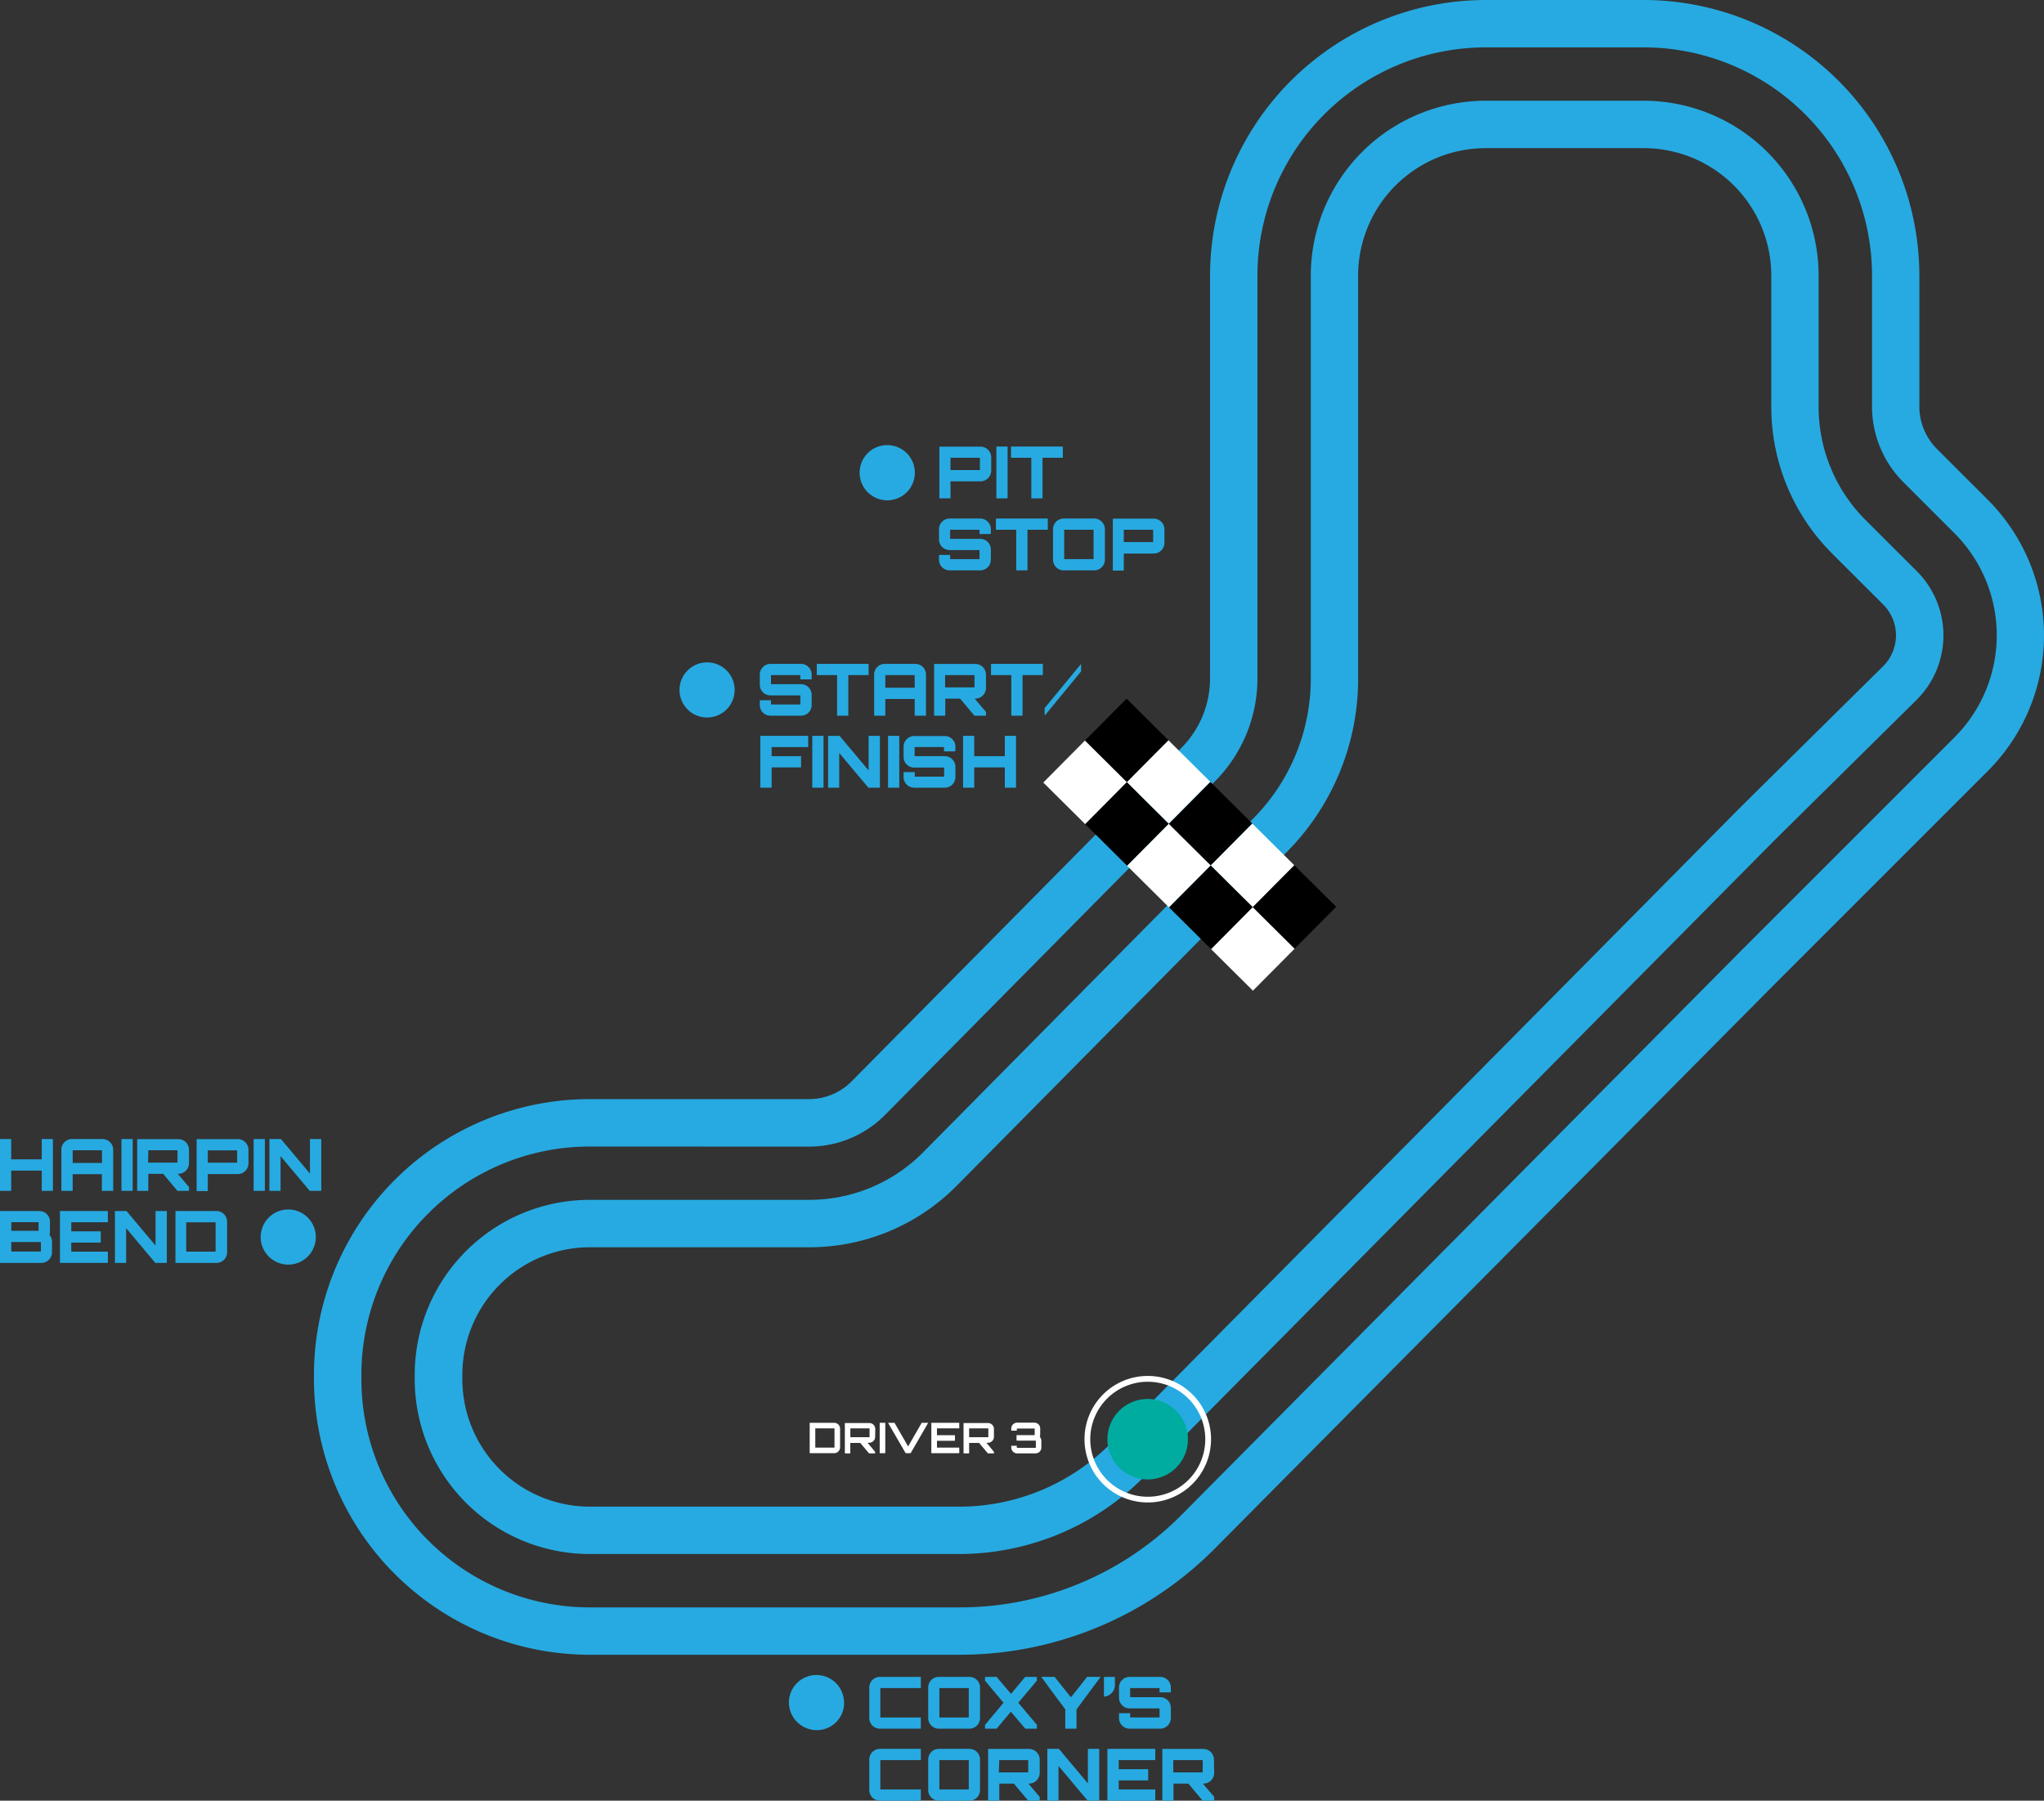 <svg xmlns="http://www.w3.org/2000/svg" viewBox="0 0 450 396.47"><rect x="0" y="0" width="450" height="396.47" fill="#333333" stroke="none"/><defs><style>.cls-1{fill:#27aae1;}.cls-2{fill:#fff;}.cls-3{fill:#00aca0;}</style></defs><title>race truck</title><g id="Layer_2" data-name="Layer 2"><g id="Layer_1-2" data-name="Layer 1"><path class="cls-1" d="M69.53,272.38a6.07,6.07,0,1,1-6.07-6.08,6.07,6.07,0,0,1,6.07,6.08"/><path class="cls-1" d="M201.41,104A6.08,6.08,0,1,1,195.34,98a6.08,6.08,0,0,1,6.07,6.07"/><path class="cls-1" d="M211.28,364.34H129.79a60.74,60.74,0,0,1-60.67-60.67v-1A60.74,60.74,0,0,1,129.79,242h48.3a13.18,13.18,0,0,0,9.38-3.89l72.62-73.44a21.68,21.68,0,0,0,6.31-15.35V60.67A60.74,60.74,0,0,1,327.07,0h34.82a60.74,60.74,0,0,1,60.67,60.67v28.8a13.19,13.19,0,0,0,3.88,9.38l11.22,11.22a42.23,42.23,0,0,1,0,59.66l-47,47L267.53,340.88a79.13,79.13,0,0,1-56.25,23.46m-81.49-111.9a50.29,50.29,0,0,0-50.23,50.24v1a50.28,50.28,0,0,0,50.23,50.23h81.49a68.7,68.7,0,0,0,48.84-20.36L383.31,209.33l47-47a31.78,31.78,0,0,0,0-44.9l-11.22-11.22a23.55,23.55,0,0,1-6.95-16.76V60.67a50.29,50.29,0,0,0-50.23-50.24H327.07a50.3,50.3,0,0,0-50.24,50.24v88.66A32.09,32.09,0,0,1,267.51,172l-72.64,73.46a23.56,23.56,0,0,1-16.78,7Z"/><path class="cls-1" d="M211.28,342.16H129.79A38.54,38.54,0,0,1,91.3,303.67v-1a38.54,38.54,0,0,1,38.49-38.49h48.3a35.23,35.23,0,0,0,25.06-10.38l72.71-73.53a43.74,43.74,0,0,0,12.72-30.95V60.67a38.54,38.54,0,0,1,38.49-38.49h34.82a38.54,38.54,0,0,1,38.49,38.49v28.8a35.21,35.21,0,0,0,10.38,25.07L422,125.76a20,20,0,0,1,0,28.29l-31.46,31.09L251.77,325.27a57.36,57.36,0,0,1-40.49,16.89m-81.49-67.54a28.09,28.09,0,0,0-28,28.06v1a28.08,28.08,0,0,0,28.05,28.05h81.49a46.85,46.85,0,0,0,33.07-13.79L383.17,177.74l31.45-31.09a9.58,9.58,0,0,0,0-13.52l-11.22-11.21a45.62,45.62,0,0,1-13.44-32.45V60.67a28.08,28.08,0,0,0-28.05-28.05H327.07A28.09,28.09,0,0,0,299,60.67v88.66a54.11,54.11,0,0,1-15.73,38.29l-72.73,73.54a45.59,45.59,0,0,1-32.46,13.46Z"/><path class="cls-1" d="M215.86,98.34a2.36,2.36,0,0,1,2.36,2.34v2.95a2.37,2.37,0,0,1-2.36,2.35h-6.6v3.75h-2.45V98.34Zm-6.6,5.16h6.47v-2.71h-6.47Z"/><rect class="cls-1" x="219.36" y="98.32" width="2.47" height="11.41"/><polygon class="cls-1" points="233.99 98.32 233.99 100.79 229.52 100.79 229.52 109.73 227.05 109.73 227.05 100.79 222.58 100.79 222.58 98.32 233.99 98.32"/><path class="cls-1" d="M218.14,117.58h-2.49v-.94h-6.47v2h6.61a2.35,2.35,0,0,1,2.35,2.35v2.25a2.35,2.35,0,0,1-2.35,2.34h-6.72a2.33,2.33,0,0,1-2.34-2.34v-1.06h2.45v.93h6.47v-2h-6.58a2.33,2.33,0,0,1-2.34-2.34v-2.25a2.34,2.34,0,0,1,2.34-2.35h6.72a2.35,2.35,0,0,1,2.35,2.35Z"/><polygon class="cls-1" points="230.68 114.17 230.68 116.64 226.21 116.64 226.21 125.58 223.73 125.58 223.73 116.64 219.26 116.64 219.26 114.17 230.68 114.17"/><path class="cls-1" d="M240.9,114.17a2.36,2.36,0,0,1,2.35,2.35v6.72a2.35,2.35,0,0,1-2.35,2.34h-6.72a2.34,2.34,0,0,1-2.35-2.34v-6.72a2.35,2.35,0,0,1,2.35-2.35Zm-6.61,8.94h6.47v-6.47h-6.47Z"/><path class="cls-1" d="M254,114.19a2.36,2.36,0,0,1,2.36,2.34v3a2.36,2.36,0,0,1-2.36,2.35h-6.59v3.75H245V114.19Zm-6.59,5.16h6.46v-2.71h-6.46Z"/><path class="cls-1" d="M178.69,149.58H176.2v-.94h-6.46v2h6.61a2.35,2.35,0,0,1,2.34,2.35v2.25a2.34,2.34,0,0,1-2.34,2.34h-6.72a2.34,2.34,0,0,1-2.35-2.34v-1.07h2.46v.94h6.46v-2h-6.57a2.34,2.34,0,0,1-2.35-2.34v-2.26a2.35,2.35,0,0,1,2.35-2.34h6.72a2.35,2.35,0,0,1,2.34,2.34Z"/><polygon class="cls-1" points="191.23 146.17 191.23 148.64 186.76 148.64 186.76 157.58 184.29 157.58 184.29 148.64 179.82 148.64 179.82 146.17 191.23 146.17"/><path class="cls-1" d="M201.5,146.17a2.35,2.35,0,0,1,2.36,2.34v9.07h-2.48V153.9h-6.47v3.68h-2.46v-9.07a2.35,2.35,0,0,1,2.35-2.34Zm-.12,2.47h-6.47v2.79h6.47Z"/><path class="cls-1" d="M217.07,151.48a2.37,2.37,0,0,1-2.36,2.35h-.12c.81.95,1.69,2,2.48,2.91v.84h-2.54l-3.15-3.75h-3.27v3.75h-2.46v-11.4h9.06a2.37,2.37,0,0,1,2.36,2.35Zm-9-.13h6.47v-2.71h-6.47Z"/><polygon class="cls-1" points="229.59 146.17 229.59 148.64 225.12 148.64 225.12 157.58 222.65 157.58 222.65 148.64 218.18 148.64 218.18 146.17 229.59 146.17"/><polygon class="cls-1" points="238.01 146.17 238.01 147.82 229.99 157.58 229.99 155.9 238.01 146.17"/><polygon class="cls-1" points="177.93 162.02 177.93 164.49 169.88 164.49 169.88 166.49 176.36 166.49 176.36 168.96 169.88 168.96 169.88 173.43 167.39 173.43 167.39 162.02 177.93 162.02"/><rect class="cls-1" x="178.83" y="162.02" width="2.47" height="11.41"/><polygon class="cls-1" points="191.23 162.02 193.72 162.02 193.72 173.43 191.18 173.43 184.76 165.79 184.76 173.43 182.31 173.43 182.31 162.02 184.84 162.02 191.23 169.63 191.23 162.02"/><rect class="cls-1" x="195.51" y="162.02" width="2.47" height="11.41"/><path class="cls-1" d="M210.31,165.43h-2.48v-.94h-6.47v2H208a2.35,2.35,0,0,1,2.34,2.35v2.25a2.34,2.34,0,0,1-2.34,2.34h-6.72a2.34,2.34,0,0,1-2.35-2.34V170h2.46V171h6.47v-2h-6.58a2.34,2.34,0,0,1-2.35-2.34v-2.25a2.35,2.35,0,0,1,2.35-2.35H208a2.35,2.35,0,0,1,2.34,2.35Z"/><polygon class="cls-1" points="223.68 162.02 223.68 173.43 221.22 173.43 221.22 168.96 214.48 168.96 214.48 173.43 212.03 173.43 212.03 162.02 214.48 162.02 214.48 166.49 221.22 166.49 221.22 162.02 223.68 162.02"/><path class="cls-1" d="M193.81,371.68v6.47h8.92v2.47h-9a2.35,2.35,0,0,1-2.35-2.35v-6.72a2.34,2.34,0,0,1,2.35-2.34h9v2.47Z"/><path class="cls-1" d="M213.42,369.21a2.34,2.34,0,0,1,2.34,2.34v6.72a2.35,2.35,0,0,1-2.34,2.35H206.7a2.35,2.35,0,0,1-2.35-2.35v-6.72a2.34,2.34,0,0,1,2.35-2.34Zm-6.61,8.94h6.47v-6.47h-6.47Z"/><path class="cls-1" d="M228.27,369.21v.84l-4.09,4.86,4.09,4.85v.86h-2.55l-3.17-3.74c-.87,1.06-2.17,2.55-3.14,3.74h-2.55v-.84l4.07-4.87c-1.33-1.6-2.73-3.28-4.07-4.86v-.84h2.55l3.17,3.75c.86-1.07,2.16-2.55,3.14-3.75Z"/><path class="cls-1" d="M242.31,369.21,237,376.37v4.25h-2.47v-4.26l-2.08-2.79c-1-1.33-2.31-3.14-3.2-4.36h2.93l3.58,4.5c1.16-1.46,2.43-3,3.57-4.5Z"/><path class="cls-1" d="M245.46,369.21v2a2.64,2.64,0,0,1-2.42,2.36v-4.34Z"/><path class="cls-1" d="M257.77,372.62h-2.49v-.94h-6.47v2h6.61a2.35,2.35,0,0,1,2.35,2.34v2.25a2.35,2.35,0,0,1-2.35,2.35H248.7a2.34,2.34,0,0,1-2.34-2.35v-1.06h2.45v.94h6.47v-2H248.7a2.34,2.34,0,0,1-2.34-2.35v-2.25a2.33,2.33,0,0,1,2.34-2.34h6.72a2.35,2.35,0,0,1,2.35,2.34Z"/><path class="cls-1" d="M193.81,387.53V394h8.92v2.47h-9a2.34,2.34,0,0,1-2.35-2.34V387.4a2.34,2.34,0,0,1,2.35-2.34h9v2.47Z"/><path class="cls-1" d="M213.42,385.06a2.34,2.34,0,0,1,2.34,2.34v6.73a2.34,2.34,0,0,1-2.34,2.34H206.7a2.34,2.34,0,0,1-2.35-2.34V387.4a2.34,2.34,0,0,1,2.35-2.34ZM206.81,394h6.47v-6.47h-6.47Z"/><path class="cls-1" d="M228.9,390.37a2.36,2.36,0,0,1-2.36,2.34h-.11c.81,1,1.68,2,2.47,2.92v.84h-2.53l-3.16-3.76H220v3.76h-2.46v-11.4h9a2.37,2.37,0,0,1,2.36,2.35Zm-9-.13h6.47v-2.71H220Z"/><polygon class="cls-1" points="239.51 385.06 242 385.06 242 396.47 239.46 396.47 233.04 388.83 233.04 396.47 230.58 396.47 230.58 385.06 233.12 385.06 239.51 392.67 239.51 385.06"/><polygon class="cls-1" points="254.34 387.53 246.29 387.53 246.29 389.53 252.78 389.53 252.78 392 246.29 392 246.29 394 254.34 394 254.34 396.47 243.8 396.47 243.8 385.06 254.34 385.06 254.34 387.53"/><path class="cls-1" d="M267.31,390.37a2.36,2.36,0,0,1-2.36,2.34h-.11c.81,1,1.68,2,2.47,2.92v.84h-2.54l-3.15-3.76h-3.27v3.76H255.9v-11.4h9a2.37,2.37,0,0,1,2.36,2.35Zm-9-.13h6.47v-2.71h-6.47Z"/><polygon class="cls-1" points="11.65 250.79 11.65 262.2 9.19 262.2 9.19 257.74 2.46 257.74 2.46 262.2 0 262.2 0 250.79 2.46 250.79 2.46 255.26 9.19 255.26 9.19 250.79 11.65 250.79"/><path class="cls-1" d="M22.56,250.79a2.36,2.36,0,0,1,2.36,2.35v9.06H22.43v-3.67H16v3.67H13.51v-9.06a2.34,2.34,0,0,1,2.34-2.35Zm-.13,2.47H16v2.79h6.47Z"/><rect class="cls-1" x="26.74" y="250.79" width="2.47" height="11.41"/><path class="cls-1" d="M41.61,256.1a2.36,2.36,0,0,1-2.36,2.35h-.11c.8.95,1.68,2,2.47,2.91v.84H39.07l-3.15-3.75H32.65v3.75H30.2V250.81h9.05a2.36,2.36,0,0,1,2.36,2.34Zm-9-.12h6.47v-2.72H32.65Z"/><path class="cls-1" d="M52.34,250.81a2.36,2.36,0,0,1,2.36,2.34v3a2.36,2.36,0,0,1-2.36,2.35H45.75v3.75H43.29V250.81ZM45.75,256h6.46v-2.72H45.75Z"/><rect class="cls-1" x="55.84" y="250.79" width="2.47" height="11.41"/><polygon class="cls-1" points="68.24 250.79 70.73 250.79 70.73 262.2 68.19 262.2 61.77 254.56 61.77 262.2 59.31 262.2 59.31 250.79 61.85 250.79 68.24 258.4 68.24 250.79"/><path class="cls-1" d="M11,271.13a2.08,2.08,0,0,1-.11.73,2.46,2.46,0,0,1,.56,1.49v2.36a2.36,2.36,0,0,1-2.37,2.35H0V266.64H8.66A2.35,2.35,0,0,1,11,269ZM2.49,271h6v-1.9h-6Zm0,4.56H9v-2.09H2.49Z"/><polygon class="cls-1" points="23.75 269.12 15.69 269.12 15.69 271.11 22.18 271.11 22.18 273.59 15.69 273.59 15.69 275.58 23.75 275.58 23.75 278.06 13.2 278.06 13.2 266.64 23.75 266.64 23.75 269.12"/><polygon class="cls-1" points="34.24 266.64 36.73 266.64 36.73 278.06 34.19 278.06 27.77 270.42 27.77 278.06 25.31 278.06 25.31 266.64 27.85 266.64 34.24 274.25 34.24 266.64"/><path class="cls-1" d="M47.58,266.64A2.36,2.36,0,0,1,50,269v6.72a2.36,2.36,0,0,1-2.37,2.35h-9V266.64ZM41,275.58h6.47v-6.46H41Z"/><path class="cls-1" d="M161.74,151.91a6.07,6.07,0,1,1-6.07-6.07,6.07,6.07,0,0,1,6.07,6.07"/><rect x="241.55" y="156.55" width="13.01" height="13.01" transform="translate(-42.42 224.2) rotate(-45.21)"/><rect class="cls-2" x="250.78" y="165.71" width="13.01" height="13.01" transform="translate(-46.2 233.46) rotate(-45.21)"/><rect x="260.01" y="174.88" width="13.01" height="13.01" transform="translate(-49.98 242.72) rotate(-45.21)"/><rect x="278.48" y="193.21" width="13.01" height="13.01" transform="translate(-57.54 261.24) rotate(-45.21)"/><rect class="cls-2" x="269.24" y="184.05" width="13.01" height="13.01" transform="translate(-53.76 251.98) rotate(-45.21)"/><rect class="cls-2" x="232.38" y="165.78" width="13.01" height="13.01" transform="translate(-51.68 220.42) rotate(-45.21)"/><rect x="241.61" y="174.95" width="13.01" height="13.01" transform="translate(-55.46 229.68) rotate(-45.21)"/><rect class="cls-2" x="250.84" y="184.11" width="13.01" height="13.01" transform="translate(-59.24 238.94) rotate(-45.21)"/><rect class="cls-2" x="269.31" y="202.45" width="13.01" height="13.01" transform="translate(-66.8 257.46) rotate(-45.21)"/><rect x="260.08" y="193.28" width="13.01" height="13.01" transform="translate(-63.02 248.2) rotate(-45.21)"/><path class="cls-1" d="M185.84,374.87a6,6,0,0,1-6,6.07,6.14,6.14,0,0,1-6.16-6.07,6.07,6.07,0,1,1,12.14,0"/><path class="cls-2" d="M183.65,313.27a1.29,1.29,0,0,1,1.3,1.29v4.11a1.3,1.3,0,0,1-1.3,1.29h-5.39v-6.69Zm.07,1.29a.07.07,0,0,0-.07-.07h-4.1a.07.07,0,0,0-.06.07v4.11a.06.06,0,0,0,.06.06h4.1a.07.07,0,0,0,.07-.06Z"/><path class="cls-2" d="M192.67,316.37a1.3,1.3,0,0,1-1.3,1.29H191l1.66,2V320h-1.33l-1.94-2.3h-2.19V320H186v-6.68h5.39a1.3,1.3,0,0,1,1.3,1.29Zm-1.3.07a.07.07,0,0,0,.07-.07v-1.8a.07.07,0,0,0-.07-.07h-4.09a.07.07,0,0,0-.07.07v1.8a.07.07,0,0,0,.07.07Z"/><rect class="cls-2" x="193.67" y="313.27" width="1.23" height="6.69"/><polygon class="cls-2" points="202.92 313.27 204.35 313.27 200.48 319.96 199.38 319.96 195.51 313.27 196.93 313.27 199.93 318.47 202.92 313.27"/><polygon class="cls-2" points="211.19 314.49 206.28 314.49 206.28 316 210.24 316 210.24 317.23 206.28 317.23 206.28 318.73 211.19 318.73 211.19 319.96 205.04 319.96 205.04 313.27 211.19 313.27 211.19 314.49"/><path class="cls-2" d="M218.82,316.37a1.3,1.3,0,0,1-1.3,1.29h-.36l1.66,2V320h-1.33l-1.94-2.3h-2.19V320h-1.23v-6.68h5.39a1.3,1.3,0,0,1,1.3,1.29Zm-1.3.07a.07.07,0,0,0,.07-.07v-1.8a.07.07,0,0,0-.07-.07h-4.09a.07.07,0,0,0-.07.07v1.8a.07.07,0,0,0,.07.07Z"/><path class="cls-2" d="M229,315.89a1.14,1.14,0,0,1-.09.46,1.31,1.31,0,0,1,.35.88v1.45A1.28,1.28,0,0,1,228,320h-4.07a1.29,1.29,0,0,1-1.29-1.28v-.4h1.22v.4a.07.07,0,0,0,.07.06H228a.06.06,0,0,0,.05-.06v-1.45s0-.07-.05-.07h-4.2v-1.22h3.93a.06.06,0,0,0,.06-.05v-1.34a.06.06,0,0,0-.06-.06h-3.8s-.07,0-.07.06V315h-1.22v-.48a1.28,1.28,0,0,1,1.29-1.28h3.8a1.28,1.28,0,0,1,1.28,1.28Z"/><path class="cls-2" d="M252.69,330.81a13.93,13.93,0,1,1,13.93-13.92,13.94,13.94,0,0,1-13.93,13.92m0-26.58a12.66,12.66,0,1,0,12.66,12.66,12.67,12.67,0,0,0-12.66-12.66"/><path class="cls-3" d="M261.53,316.88a8.86,8.86,0,1,1-8.85-8.86,8.85,8.85,0,0,1,8.85,8.86"/></g></g></svg>